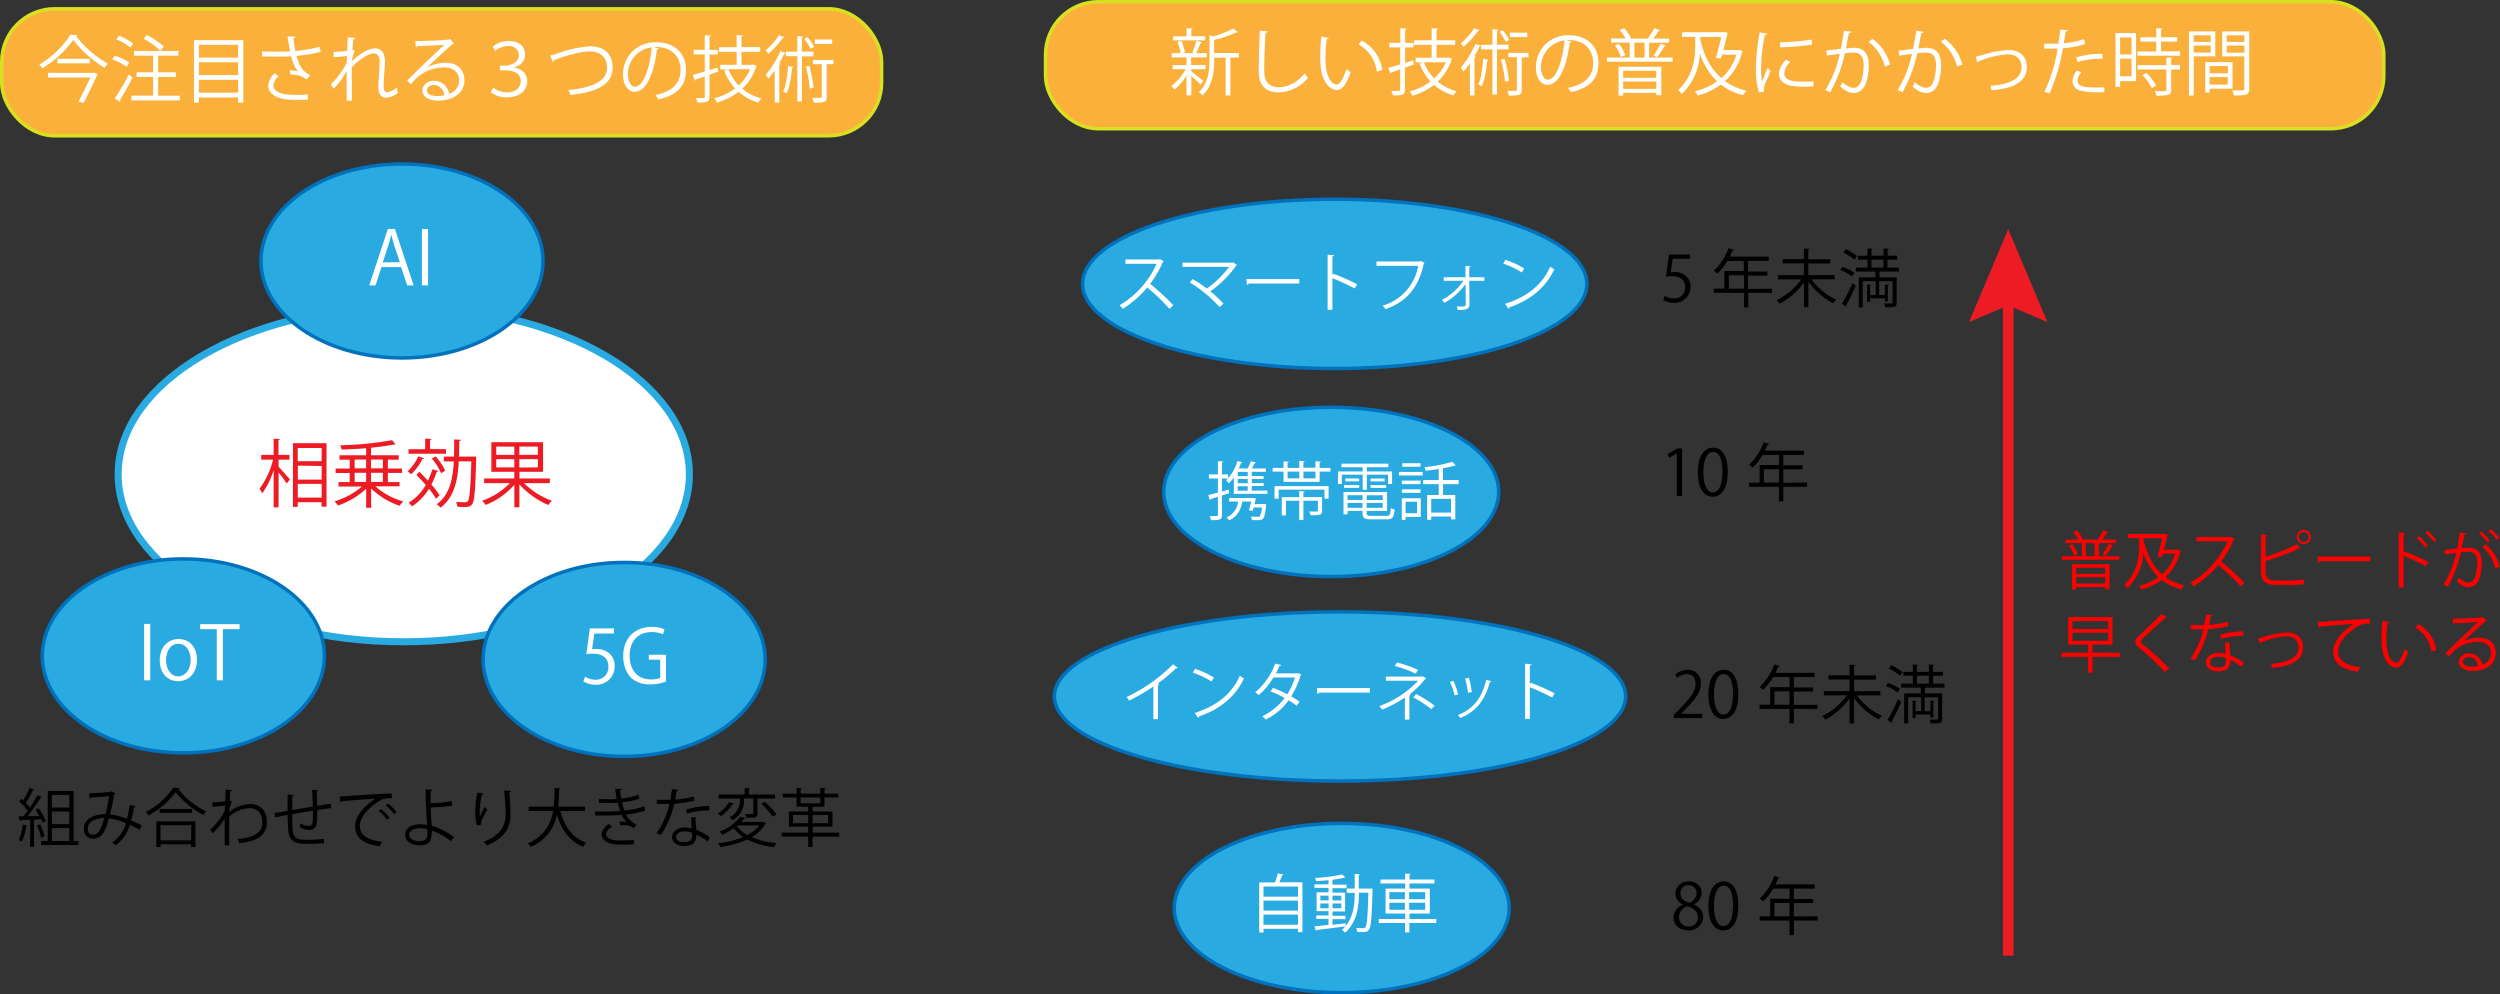 <svg xmlns="http://www.w3.org/2000/svg" viewBox="0 0 708.96 282"><rect x="0" y="0" width="708.96" height="282" fill="#333333" stroke="none"/><g id="レイヤー_2" data-name="レイヤー 2"><g id="レイヤー_1-2" data-name="レイヤー 1"><ellipse cx="380" cy="197.5" rx="81" ry="24" style="fill:#29abe2;stroke:#0071bc;stroke-miterlimit:10"/><path d="M334,189.39a.4.4,0,0,1-.34.14.58.58,0,0,1-.18,0,44,44,0,0,1-5.13,4.3l.43.2a.48.48,0,0,1-.4.24v9.67h-1.31v-9.26a52.83,52.83,0,0,1-6.86,4,6.51,6.51,0,0,0-.76-1,45.82,45.82,0,0,0,13.2-9.31Z" style="fill:#fff"/><path d="M338.88,189.69a22.51,22.51,0,0,1,5.36,2.45l-.68,1.13a23.36,23.36,0,0,0-5.26-2.5Zm-.08,12.48c6.39-2,10.64-5.56,12.8-10.55a8.08,8.08,0,0,0,1.17.74c-2.25,4.93-6.64,8.77-12.74,10.8a.58.58,0,0,1-.26.41Z" style="fill:#fff"/><path d="M369.05,191.28a.29.29,0,0,1-.22.19,23.47,23.47,0,0,1-2.65,6,27.48,27.48,0,0,1,2.33,1.5l-.76,1.19c-.65-.51-1.57-1.1-2.32-1.57a17,17,0,0,1-6.5,5.47,4,4,0,0,0-1-.93,17.15,17.15,0,0,0,6.37-5.19,29.71,29.71,0,0,0-4-1.87l.69-1a30.79,30.79,0,0,1,4.05,1.82,19,19,0,0,0,2.18-4.77h-6.11a19.59,19.59,0,0,1-4.16,5,9.56,9.56,0,0,0-1-.81,18.67,18.67,0,0,0,5.67-8.12l1.71.39c-.07.2-.25.26-.49.24-.25.59-.66,1.48-1,2.14h6l.25-.07Z" style="fill:#fff"/><path d="M373.47,195.13h15v1.28H374.15a.82.82,0,0,1-.57.34Z" style="fill:#fff"/><path d="M404.47,192.45a.4.4,0,0,1-.32.16,26.81,26.81,0,0,1-4.36,4.27l.29.07a.46.46,0,0,1-.4.25v6.86H398.4v-6.25a34.18,34.18,0,0,1-6.43,3.42c-.09-.12-.68-.86-.82-1a27.71,27.71,0,0,0,11-7.18H393v-1.17h10.32l.2-.13Zm-3-1.41a34.4,34.4,0,0,0-5.92-2.18l.59-1a34,34,0,0,1,6,2.12Zm.13,5.78a37.78,37.78,0,0,1,5.25,3.31l-.92,1a34.68,34.68,0,0,0-5.16-3.39Z" style="fill:#fff"/><path d="M412.15,193.06a19.23,19.23,0,0,1,1.35,3.87l-1,.27a20.86,20.86,0,0,0-1.32-3.84Zm10.75.12c0,.17-.21.2-.38.18-1.4,5.26-4,8.48-8.4,10.25a4.9,4.9,0,0,0-.71-.83c4.31-1.69,6.77-4.64,8.09-10Zm-6.37-1a25,25,0,0,1,.85,4.09l-1.07.2a22.32,22.32,0,0,0-.84-4Z" style="fill:#fff"/><path d="M440.16,197.81a62.63,62.63,0,0,0-6.32-2.93v9h-1.35V188.23l1.82.11c0,.2-.16.33-.47.38V194l.27-.38a61.34,61.34,0,0,1,6.77,3Z" style="fill:#fff"/><ellipse cx="380.5" cy="257.5" rx="47.5" ry="24" style="fill:#29abe2;stroke:#0071bc;stroke-miterlimit:10"/><path d="M364,248c0,.11-.18.18-.39.19-.2.58-.51,1.36-.8,2h6.54v14.15h-1.26v-.95H358.3v1.06h-1.21V250.23h4.47a19.48,19.48,0,0,0,.81-2.54Zm4.09,3.4H358.3v2.88h9.81Zm0,4H358.3v2.84h9.81Zm-9.81,6.84h9.81v-2.87H358.3Z" style="fill:#fff"/><path d="M388.59,252l.64,0a2.48,2.48,0,0,0,0,.39c-.22,7.93-.42,10.47-1,11.24s-1.07.67-1.88.67c-.43,0-.95,0-1.45,0a3.34,3.34,0,0,0-.35-1.15c.92.07,1.71.07,2.11.07a.56.56,0,0,0,.54-.27c.43-.54.67-3,.85-9.81h-2.69c0,3.71-.39,8.15-3.87,11.34a6.4,6.4,0,0,0-.93-.76,9.45,9.45,0,0,0,.93-1c-3,.4-6.08.76-8.05,1a.35.35,0,0,1-.25.25l-.43-1.29c1.08-.09,2.48-.24,4-.4v-1.71h-3.5v-.95h3.5v-1.23h-3.39v-5.33h3.39v-1.28h-4v-1h4V249.6c-1.17.13-2.4.22-3.52.27a5.93,5.93,0,0,0-.3-.9,47.1,47.1,0,0,0,7.72-1l.9.92s-.09,0-.16,0a.62.62,0,0,1-.18,0,22.64,22.64,0,0,1-3.06.54.5.5,0,0,1-.29.11v1.33h4v1h-4v1.28h3.57v5.33h-3.57v1.23h3.69v.95h-3.69v1.59l3.75-.4,0,.77c2.3-2.88,2.55-6.46,2.55-9.41h-2.27V252h2.27v-4.16l1.5.11c0,.13-.11.2-.35.23V252Zm-14.17,2v1.34h2.35V254Zm0,3.57h2.35v-1.37h-2.35Zm5.95-3.57h-2.49v1.34h2.49Zm0,3.57v-1.37h-2.49v1.37Z" style="fill:#fff"/><path d="M407.3,260.62v1.13h-7.64v2.67h-1.22v-2.67H391v-1.13h7.49v-1.55h-5.56V252h5.56v-1.46h-7v-1.12h7v-1.71l1.58.11c0,.12-.1.21-.36.25v1.35h7.08v1.12h-7.08V252h5.76v7.07h-5.76v1.55ZM394,253v2h4.4v-2Zm0,5h4.4v-2H394Zm10.16-5h-4.54v2h4.54Zm0,5v-2h-4.54v2Z" style="fill:#fff"/><ellipse cx="377.5" cy="139.5" rx="47.5" ry="24" style="fill:#29abe2;stroke:#0071bc;stroke-miterlimit:10"/><path d="M348.58,139.84l-2.05.67V146c0,1.42-.7,1.51-3.11,1.51a4.09,4.09,0,0,0-.38-1.17c.39,0,.75,0,1.08,0,1.26,0,1.26,0,1.26-.38v-5.07c-.78.25-1.5.46-2.05.63a.35.35,0,0,1-.24.28l-.45-1.4c.76-.18,1.69-.43,2.74-.72v-4h-2.56v-1.14h2.56v-3.76l1.51.09c0,.14-.11.21-.36.25v3.42h1.75v1.14h-1.75v3.71l1.91-.55Zm6.38-.72h4.45v.94H349.9v-4.67a10.54,10.54,0,0,1-1.44,1.68,6.81,6.81,0,0,0-.74-.87,12.24,12.24,0,0,0,3.19-5.49l1.38.42c0,.12-.16.17-.37.17-.19.53-.38,1-.6,1.55h2.49a15.65,15.65,0,0,0,.95-2.07l1.39.43a.39.39,0,0,1-.38.17c-.2.41-.51,1-.79,1.47h4v.94h-4V135h3.36v.83H355V137h3.36v.83H355Zm3.26,3.78.25,0,.65.15-.08.34c-.25,2.34-.5,3.31-.91,3.73s-.8.39-1.64.39c-.4,0-.92,0-1.44-.05a3.17,3.17,0,0,0-.33-1,18.38,18.38,0,0,0,1.93.09c.29,0,.47,0,.59-.12s.47-.94.65-2.51h-2.37l-.26.94-1.08-.14c.24-.76.45-1.71.63-2.49h-2.54c-.39,2.56-1.58,4.4-3.69,5.31a6.33,6.33,0,0,0-.75-.82,5.38,5.38,0,0,0,3.26-4.49h-2.52v-1h6.68l.23-.05.68.22a1,1,0,0,1-.09.27c-.07.36-.19.82-.32,1.31ZM353.84,135v-1.19H351V135Zm0,2.05v-1.22H351V137Zm-2.86.83v1.26h2.86v-1.26Z" style="fill:#fff"/><path d="M374.22,132.69h3.08v1.05h-3.08v2.91H364v-2.91h-3.1v-1.05H364v-1.85l1.49.09c0,.12-.12.21-.36.25v1.51h3.32v-2l1.53.09c0,.12-.13.21-.36.25v1.62h3.42v-1.85l1.53.09c0,.12-.11.21-.36.25Zm-12.79,8.72v-3.55h15.34v3.55H375.6v-2.54h-13v2.54Zm13.49-.47v3.87c0,1.19-.41,1.31-3.24,1.31a4.07,4.07,0,0,0-.41-1.06c.59,0,1.15,0,1.54,0,.81,0,.92,0,.92-.29V142h-4.1v5.48h-1.19V142h-3.76v4.16h-1.19v-5.18h4.95v-1.71l1.55.09c0,.12-.13.21-.36.25v1.37Zm-9.78-7.2v1.9h3.32v-1.9Zm7.91,1.9v-1.9h-3.42v1.9Z" style="fill:#fff"/><path d="M386.44,138.89V134.6h-5.93v2.63h-1.09V133.7h7v-1.21h-6v-1h13.29v1h-6.1v1.21h7.16v3.53h-1.15V134.6h-6v4.29Zm1.11,6.66c0,.61.24.74,1.41.74h4.19c1,0,1.16-.33,1.27-2.22a3.39,3.39,0,0,0,1.06.41c-.18,2.24-.58,2.8-2.25,2.8h-4.32c-2,0-2.51-.33-2.51-1.75v-.63h-4.26v.95H381v-6.33h12.36v5.38h-5.77Zm-6.39-7.19v-.81h4.29v.81Zm.36-2.68h3.91v.81h-3.91Zm4.88,4.75h-4.26v1.34h4.26ZM382.14,144h4.26v-1.37h-4.26Zm10-2.21v-1.34h-4.56v1.34ZM387.55,144h4.56v-1.37h-4.56Zm1.1-8.3h4v.81h-4Zm0,2.68v-.81h4.45v.81Z" style="fill:#fff"/><path d="M396.7,134.83v-1h6.75v1Zm6.21,6.47v5.29h-4.32v.85h-1.07V141.3Zm-.06-5v1h-5.31v-1Zm-5.31,3.47v-1h5.31v1Zm5.3-8.42v1h-5.19v-1Zm-1,10.94h-3.24v3.25h3.24Zm11.81-5h-4.43v3.08h3.48v6.93h-1.21v-.81h-5.62v.93h-1.15v-7.05H408v-3.08h-4.42v-1.16H408v-3.13c-1.23.2-2.51.36-3.7.49a3.82,3.82,0,0,0-.36-1,42.22,42.22,0,0,0,7.91-1.53l1,1a.26.26,0,0,1-.18.06.58.58,0,0,1-.18,0,25.5,25.5,0,0,1-3.28.77v3.33h4.43Zm-2.16,8.08v-3.89h-5.62v3.89Z" style="fill:#fff"/><ellipse cx="378.5" cy="80.5" rx="71.5" ry="24" style="fill:#29abe2;stroke:#0071bc;stroke-miterlimit:10"/><path d="M330,74.09a.41.41,0,0,1-.24.2,27.82,27.82,0,0,1-3.6,6.19,65.75,65.75,0,0,1,6.59,6.1l-1.1,1a57.15,57.15,0,0,0-6.32-6.05,28.53,28.53,0,0,1-6.93,6.05,7,7,0,0,0-.93-1A25.91,25.91,0,0,0,328,74.81h-8.84V73.58h9.54l.23-.09Z" style="fill:#fff"/><path d="M350.79,75.19a.42.42,0,0,1-.27.18,30.08,30.08,0,0,1-7.27,7.23,35.32,35.32,0,0,1,3.69,3.52l-1.1.95a37.67,37.67,0,0,0-8.48-7l.87-.92a37.19,37.19,0,0,1,4,2.67,27,27,0,0,0,6.32-6.14H335.34V74.48h14.17l.22-.1Z" style="fill:#fff"/><path d="M353.47,79.13h15v1.28H354.15a.82.82,0,0,1-.57.34Z" style="fill:#fff"/><path d="M384.16,81.81a62.63,62.63,0,0,0-6.32-2.93v9h-1.35V72.23l1.82.11c0,.2-.16.33-.47.38V78l.27-.38a61.34,61.34,0,0,1,6.77,3Z" style="fill:#fff"/><path d="M404,74.54a.48.48,0,0,1-.24.2c-1.42,6.82-4.95,10.87-10.84,12.94a8.41,8.41,0,0,0-.83-1,14.3,14.3,0,0,0,10.09-11.29H390.35V74.14H402.6l.25-.16Z" style="fill:#fff"/><path d="M420.94,79.63h-4.29l.08,6.68c0,1.57-1.34,1.61-3.37,1.57a5.15,5.15,0,0,0-.25-1,16.9,16.9,0,0,0,2,0,.6.6,0,0,0,.56-.58l-.06-5.72a18.92,18.92,0,0,1-6,5.31,4,4,0,0,0-.72-.81A17.45,17.45,0,0,0,415,79.63h-5.58v-1h6.15l0-3.21,1.44.08a.37.37,0,0,1-.36.27l0,2.86h4.3Z" style="fill:#fff"/><path d="M426.88,73.69a22.51,22.51,0,0,1,5.36,2.45l-.68,1.13a23.36,23.36,0,0,0-5.26-2.5Zm-.08,12.48c6.39-2,10.64-5.56,12.8-10.55a8.08,8.08,0,0,0,1.17.74c-2.25,4.93-6.64,8.77-12.74,10.8a.58.58,0,0,1-.26.41Z" style="fill:#fff"/><ellipse cx="114.5" cy="134.5" rx="81" ry="47.5" style="fill:#fff;stroke:#29abe2;stroke-miterlimit:10;stroke-width:2px"/><path d="M79,130.36v2c.73.74,2.73,3,3.19,3.61l-.88,1.16A35.12,35.12,0,0,0,79,134v9.87H77.6V133.32a23.32,23.32,0,0,1-3.23,6.58,6.63,6.63,0,0,0-.78-1.28,23.46,23.46,0,0,0,3.85-8.26H74.08V129H77.6V124.4l1.77.13c0,.14-.13.23-.4.27V129H82.1v1.34Zm4.09-4.68H92.6v18H91.19v-1.26H84.43v1.32H83.06Zm8.13,1.37H84.43v3.73h6.76Zm-6.76,5V136h6.76v-3.86Zm0,9.07h6.76v-3.91H84.43Z" style="fill:#ed1c24"/><path d="M113.3,137.92h-6.86a19.67,19.67,0,0,0,7.91,4.26,7.16,7.16,0,0,0-1,1.26,21.66,21.66,0,0,1-8.1-4.91V144h-1.41v-5.4a22.75,22.75,0,0,1-8,4.77,6.83,6.83,0,0,0-1-1.2,20.89,20.89,0,0,0,7.79-4.2H96v-1.26h3.17v-2.58h-4v-1.26h4v-2.5H96.27v-1.26h7.56v-2c-2.35.19-4.78.31-7,.37a3.9,3.9,0,0,0-.34-1.21,94.07,94.07,0,0,0,14.72-1.45l1,1.22a.36.36,0,0,1-.21,0,1,1,0,0,1-.23,0,62.15,62.15,0,0,1-6.55.92v2.14h7.85v1.26H110v2.5H114v1.26H110v2.58h3.32Zm-12.72-7.6v2.5h3.25v-2.5Zm0,3.76v2.58h3.25v-2.58Zm8-3.76h-3.36v2.5h3.36Zm0,6.34v-2.58h-3.36v2.58Z" style="fill:#ed1c24"/><path d="M120.26,129.94c-.07.15-.19.21-.45.19a15.51,15.51,0,0,1-3.21,4.37,7.75,7.75,0,0,0-1-.86,12.57,12.57,0,0,0,3-4.22Zm6.23-2.56v1.3H115.85v-1.3h4.72v-3l1.78.11c0,.14-.12.25-.39.29v2.56Zm-7.56,6.41c.78.75,1.62,1.63,2.44,2.52a22.4,22.4,0,0,0,1.24-3.22l1.72.47c0,.14-.21.23-.46.21a22.62,22.62,0,0,1-1.54,3.63,23.71,23.71,0,0,1,2.33,3.06c-.56.55-.79.8-1,1a26.18,26.18,0,0,0-2-2.85,16.09,16.09,0,0,1-4.83,5,7.67,7.67,0,0,0-.92-1.07,13.9,13.9,0,0,0,4.83-5c-.87-1-1.81-2-2.67-2.87Zm4.62-4.37a17.21,17.21,0,0,1,2.71,4.07l-1.18.7a16.8,16.8,0,0,0-2.64-4.18Zm10.71.06.78,0a3.7,3.7,0,0,0,0,.49c-.26,9.15-.47,12.09-1.14,13-.48.68-1,.8-2.41.8-.55,0-1.16,0-1.77-.06a3.68,3.68,0,0,0-.42-1.37c1.16.09,2.23.09,2.71.09a.74.74,0,0,0,.65-.3c.51-.65.76-3.44,1-11.31H130.1c-.27,5.39-1.3,10.26-5.18,13.16a4.37,4.37,0,0,0-1.07-1c3.59-2.56,4.57-7,4.85-12.13h-2.84v-1.37h2.88c.06-1.57.06-3.21.06-4.87l1.93.11c0,.18-.19.31-.5.35,0,1.47,0,3-.06,4.41Z" style="fill:#ed1c24"/><path d="M155.91,137h-7.33a21.75,21.75,0,0,0,7.92,5,6.62,6.62,0,0,0-1,1.22,23.85,23.85,0,0,1-8.21-5.86v6.49h-1.43v-6.36a21.42,21.42,0,0,1-8.14,5.71,7.1,7.1,0,0,0-1-1.2,20.07,20.07,0,0,0,7.87-5h-7.3v-1.32h8.56v-1.89h-6.51v-8.38H154v8.38h-6.68v1.89h8.63Zm-15.18-10.35V129h5.12v-2.33Zm0,5.9h5.12V130.2h-5.12Zm11.8-3.57v-2.33h-5.25V129Zm0,3.57V130.2h-5.25v2.39Z" style="fill:#ed1c24"/><ellipse cx="114" cy="74" rx="40" ry="27.5" style="fill:#29abe2;stroke:#0071bc;stroke-miterlimit:10"/><path d="M117.31,80.93h-1.85l-1.72-5.19h-5.56l-1.68,5.19h-1.79l5.29-16h2Zm-3.92-6.58-1.58-4.74c-.34-1.09-.61-2.1-.82-3h-.06c-.21,1-.51,2-.8,3l-1.59,4.8Z" style="fill:#fff"/><path d="M119.64,64.93h1.75v16h-1.75Z" style="fill:#fff"/><ellipse cx="52" cy="186" rx="40" ry="27.5" style="fill:#29abe2;stroke:#0071bc;stroke-miterlimit:10"/><path d="M40.87,176.93h1.74v16H40.87Z" style="fill:#fff"/><path d="M55.86,187.11c0,4.26-2.81,6.07-5.35,6.07-2.94,0-5.21-2.21-5.21-5.9,0-3.91,2.44-6.07,5.35-6.07C53.78,181.21,55.86,183.6,55.86,187.11Zm-5.27-4.54c-2.48,0-3.51,2.44-3.51,4.64,0,2.54,1.41,4.6,3.47,4.6s3.53-2.06,3.53-4.64C54.08,185.14,53.09,182.57,50.59,182.57Z" style="fill:#fff"/><path d="M67.94,178.42H63.21v14.51H61.47V178.42h-4.7V177H67.94Z" style="fill:#fff"/><ellipse cx="177" cy="187" rx="40" ry="27.5" style="fill:#29abe2;stroke:#0071bc;stroke-miterlimit:10"/><path d="M174.11,178.2v1.45h-5.56l-.64,4.45a8.81,8.81,0,0,1,1.2-.08c2.74,0,5.2,1.65,5.2,4.82a5.17,5.17,0,0,1-5.33,5.34,6.69,6.69,0,0,1-3.55-.93l.5-1.36a5.61,5.61,0,0,0,3,.88,3.54,3.54,0,0,0,3.6-3.72c0-2.16-1.37-3.67-4.26-3.67a11.57,11.57,0,0,0-2,.15l1-7.33Z" style="fill:#fff"/><path d="M188.86,193.27a12.58,12.58,0,0,1-4.48.82c-6.18,0-7.65-4.68-7.65-8.06,0-4.87,3.12-8.25,8.06-8.25a9,9,0,0,1,3.64.67L188,179.9a7.24,7.24,0,0,0-3.22-.65c-3.72,0-6.22,2.43-6.22,6.68s2.38,6.74,6,6.74a5.83,5.83,0,0,0,2.67-.47v-5.12H184v-1.41h4.87Z" style="fill:#fff"/><path d="M12.08,233.33c-.11-.29-.25-.61-.42-1l-2,.11v7.7H8.55v-7.65c-1,0-2,.09-2.7.11a.29.29,0,0,1-.25.23l-.33-1.35H6.64c.4-.47.81-1,1.21-1.56a14.9,14.9,0,0,0-2.4-2.63l.61-.8c.18.15.36.31.54.49a29.65,29.65,0,0,0,1.79-3.56L9.7,224c-.07.11-.18.15-.38.15a26.73,26.73,0,0,1-2,3.53A14.59,14.59,0,0,1,8.5,229c.81-1.21,1.58-2.49,2.14-3.53l1.28.61a.47.47,0,0,1-.4.14,47.73,47.73,0,0,1-3.71,5.24l3.37-.05c-.36-.61-.76-1.24-1.15-1.78l.9-.43a15.64,15.64,0,0,1,2.1,3.61Zm-4.3.83c0,.11-.15.18-.35.18a15.79,15.79,0,0,1-1.22,4.32,8.5,8.5,0,0,0-.9-.47,15.4,15.4,0,0,0,1.15-4.37Zm3.63-.4a16.35,16.35,0,0,1,1.24,3.46c-.21.09-.43.16-1,.36a16,16,0,0,0-1.17-3.51Zm9.46,4.76h1.36v1.11H11.66v-1.11h1.88V224.31h7.33Zm-1.23-13.09H14.71V229h4.93Zm0,8.28v-3.58H14.71v3.58Zm-4.93,1.12v3.69h4.93v-3.69Z"/><path d="M38.47,228.65A.49.49,0,0,1,38,229a35,35,0,0,1-.8,3.68c1,.41,2,.88,3,1.4l-.58,1.21c-1-.49-1.91-1-2.82-1.35a10.41,10.41,0,0,1-4,5.74,6.24,6.24,0,0,0-1-.76,9.46,9.46,0,0,0,3.89-5.5,17.62,17.62,0,0,0-4.8-1.34c-1.25,4.54-2.36,5.73-4.52,5.73s-2.58-1.73-2.58-2.83c0-2.79,2.9-4.09,6.12-4.1a44.66,44.66,0,0,0,1-5.08l-5.1.36a.59.59,0,0,1-.38.25l-.16-1.46c1.55,0,4.9-.27,6-.38a.66.66,0,0,0,.4-.19l1.11.66a.71.71,0,0,1-.45.29,55.77,55.77,0,0,1-1.12,5.62A18.35,18.35,0,0,1,36,232.2a31.12,31.12,0,0,0,.77-3.93ZM29.56,232c-2.6,0-4.67,1.06-4.67,3,0,1,.49,1.69,1.34,1.69C27.54,236.64,28.4,236.19,29.56,232Z"/><path d="M50.94,223.54c0,.16-.18.23-.38.27a22.75,22.75,0,0,0,7.89,6.28,4.53,4.53,0,0,0-.79,1,24.87,24.87,0,0,1-7.85-6.44,23.36,23.36,0,0,1-7.67,6.59,7.26,7.26,0,0,0-.76-1,20.92,20.92,0,0,0,7.78-6.89Zm-6.61,16.65V232.9H55.42v7.29H54.2v-.77H45.52v.77Zm.92-10.77h9.22v1.1H45.25Zm9,4.6H45.52v4.3H54.2Z"/><path d="M64,223.9l1.82.18c-.06.21-.22.3-.52.34-.08.84-.13,1.83-.17,2.57a6.92,6.92,0,0,0,.65.27,12.18,12.18,0,0,0-.74,2.18c0,.36,0,.49,0,.78A10.09,10.09,0,0,1,70.87,228c3.15,0,4.81,2.14,4.81,5.17,0,3.78-3,5.49-7.84,5.92a6.39,6.39,0,0,0-.45-1.15c4.47-.42,7-1.68,7-4.76,0-2.19-1.14-4-3.6-4A9.21,9.21,0,0,0,65,231.6c0,2.6,0,5.71,0,8.11H63.72c0-1.09,0-6.38,0-7.57a18.62,18.62,0,0,1-3.42,4.18l-.67-1.06a17.25,17.25,0,0,0,4.11-5.35l.05-1.48a27,27,0,0,1-3.55.31l0-1.24a19.84,19.84,0,0,0,3.65-.27Z"/><path d="M90.18,224.09c0,.18-.12.27-.39.35.07,1.26.12,2.73.16,4.08l3.85-.61.11,1.26c-1.08.11-2.49.31-3.94.54a22.94,22.94,0,0,1-.2,4,2,2,0,0,1-2,1.67,6.16,6.16,0,0,1-2.77-.79,7.36,7.36,0,0,0,.21-1.06,5.53,5.53,0,0,0,2.36.7c1.08,0,1.25-1.06,1.16-4.34-2.07.34-4.24.7-5.87,1,0,1.71.07,3.35.14,4.36.22,2.74,1.57,2.9,4.16,2.9a39.22,39.22,0,0,0,4.72-.27l0,1.22a44.25,44.25,0,0,1-4.61.2c-2.79,0-5.24-.07-5.54-3.94-.09-1-.13-2.58-.16-4.25l-3.52.66-.19-1.2c.95-.15,2.45-.42,3.69-.61,0-1.57,0-3.26,0-4.63l1.78.16c0,.2-.16.31-.45.34,0,1.1,0,2.54,0,3.89l5.84-1c-.06-1.53-.13-3.28-.24-4.74Z"/><path d="M96.32,225.88c1.35-.06,12.44-.85,14.78-.87l0,1.35c-.24,0-.45,0-.67,0a5.18,5.18,0,0,0-3.08.92c-2.7,1.62-5.31,4.52-5.31,6.84,0,2.53,1.77,4,6.23,4.6L107.7,240c-5.12-.74-7-2.65-7-5.86,0-2.53,2.51-5.61,5.8-7.68-2,.14-7.29.54-9.61.75a.56.56,0,0,1-.4.29ZM108,229.42a12.79,12.79,0,0,1,2.45,2.49l-.68.56a12,12,0,0,0-2.38-2.51Zm2-1.58a11.48,11.48,0,0,1,2.45,2.48l-.69.54a12.74,12.74,0,0,0-2.37-2.48Z"/><path d="M127.88,238.55a18.4,18.4,0,0,0-5.41-3,7.11,7.11,0,0,1-.23,2.08c-.14,1.5-1.53,2.08-3.19,2.08-2.32,0-4.16-1.14-4.17-3s1.87-2.93,4.14-2.95a11.63,11.63,0,0,1,2.1.16c0-.48-.09-.9-.11-1.31-.16-2.36-.3-6.14-.32-8.74l1.87.11c0,.18-.16.34-.46.38,0,.49,0,2.86,0,3.4a41.8,41.8,0,0,0,6-.57l.13,1.28a51.32,51.32,0,0,1-6.09.52c0,1,0,1.44.31,5.17a20.67,20.67,0,0,1,6.28,3.2Zm-8.9-3.67c-1.73,0-2.93.76-2.93,1.78,0,1.32,1.42,1.89,2.86,1.89,1.26,0,2.3-.45,2.3-1.73,0-.41,0-1.15,0-1.67A7.71,7.71,0,0,0,119,234.88Z"/><path d="M135.27,234.07a12.22,12.22,0,0,1-.52-3.39,32.29,32.29,0,0,1,.61-5.94l1.8.31c-.07.23-.29.29-.52.3a26.43,26.43,0,0,0-.61,5.24,6.75,6.75,0,0,0,.05,1c.36-.89,1-2.11,1.4-2.79a9.21,9.21,0,0,0,.71.79c-1.34,2.39-1.73,3.08-1.73,3.83a2.38,2.38,0,0,0,0,.45Zm9.65-9.8c0,.22-.16.31-.47.4.13,1.57.31,4.18.31,6.25,0,3.47-1.28,6.61-6.7,8.86a9.64,9.64,0,0,0-.9-1.05c4.92-1.87,6.23-4.84,6.23-7.79,0-2.22-.22-4.83-.41-6.76Z"/><path d="M165.89,230h-7c1.17,4.31,3.49,7.62,7.33,9a4.92,4.92,0,0,0-.9,1.13c-3.76-1.54-6.05-4.73-7.38-9.07a12.32,12.32,0,0,1-7.44,9.09,4.81,4.81,0,0,0-.86-1c4.75-1.93,6.53-5.53,7.22-9.17h-6.95v-1.24H157a45.12,45.12,0,0,0,.24-5.28l1.69.09c0,.17-.16.26-.39.31a43.74,43.74,0,0,1-.26,4.88h7.6Z"/><path d="M182.94,229.89A27.16,27.16,0,0,1,177.5,231a6.67,6.67,0,0,0,3,2.82l-.72,1c-.25-.12-.72-.34-1-.54a7.72,7.72,0,0,0-2.13-.27c-.25,0-.5,0-.74,0l-.25-1a12.05,12.05,0,0,1,2,.07,8.9,8.9,0,0,1-1.42-2,44.53,44.53,0,0,1-4.83.18h-2.68l0-1.14c.81,0,1.85,0,2.75,0,1.48,0,2.94,0,4.4-.13-.2-.56-.49-1.58-.71-2.39-.72.07-1.53.11-2.26.11-1,0-2.22,0-3.06,0v-1.12c1.08.06,2.26.06,3,.06s1.38,0,2.07-.09c-.16-.83-.34-1.82-.49-2.83l1.86,0c0,.21-.16.34-.49.39.11.78.23,1.61.38,2.31a18.38,18.38,0,0,0,4.82-1.05l.31,1.12a21.72,21.72,0,0,1-4.9,1,22,22,0,0,0,.69,2.36,26.38,26.38,0,0,0,5.62-1.19Zm-3.17,9.53c-1,.07-2.18.1-4,.1-2.92,0-5.19-1-5.15-3a3.79,3.79,0,0,1,2.12-2.85l.81.83c-1,.56-1.65,1.31-1.65,2,0,1.28,1.58,1.83,3.87,1.85,1.35,0,2.77-.07,4-.16Z"/><path d="M192.46,224a.59.59,0,0,1-.56.3c-.13.8-.29,1.73-.45,2.44a24.77,24.77,0,0,0,5.29-.89l.2,1.23a36.48,36.48,0,0,1-5.73.86,26.68,26.68,0,0,1-3.81,8.86l-1.21-.49a24,24,0,0,0,3.66-8.33h-3.59v-1.17h2.15l1.65,0a30.08,30.08,0,0,0,.51-3Zm4.79,7.67c0,1.46.12,2.45.23,3.69a18.25,18.25,0,0,1,3.84,2.09l-.65,1.15a16.77,16.77,0,0,0-3.19-1.89c0,1.8-.72,3.2-3.37,3.2-2,0-3.53-.9-3.51-2.59s1.89-2.66,3.55-2.66a7.57,7.57,0,0,1,2,.32c-.07-1.15-.16-2.32-.16-3.17Zm-1,4.5a6,6,0,0,0-2.15-.41c-1.08,0-2.36.43-2.37,1.54s1,1.52,2.41,1.52,2.12-.63,2.12-1.82C196.27,236.68,196.27,236.41,196.26,236.14Zm4.93-6.36a25.7,25.7,0,0,0-6.37.89l-.2-1.14a25.28,25.28,0,0,1,6.5-1Z"/><path d="M208.13,227.88a.39.39,0,0,1-.36.18,12,12,0,0,1-3.35,3.36c-.21-.21-.61-.54-.84-.72a9,9,0,0,0,3.15-3.24Zm8.25,5.14.88.54c0,.1-.14.15-.25.19a11,11,0,0,1-3.87,3.65,22.79,22.79,0,0,0,7.08,1.69,4.49,4.49,0,0,0-.72,1.14,21.29,21.29,0,0,1-7.6-2.16,28.28,28.28,0,0,1-7.67,2.16,3.26,3.26,0,0,0-.62-1.08,27.34,27.34,0,0,0,7.15-1.77,11.07,11.07,0,0,1-2.66-2.48,19.11,19.11,0,0,1-3.26,1.83,3.55,3.55,0,0,0-.79-.9,13.16,13.16,0,0,0,5.85-4.17l1.55.27c0,.12-.17.21-.4.21-.25.31-.52.61-.83.94h5.94Zm-5.4-6.57a6.39,6.39,0,0,1-3.22,6.18,4.92,4.92,0,0,0-.87-.83,5.45,5.45,0,0,0,2.94-5.24v-.11h-6v-1.13h7.33v-1.87l1.59.1c0,.13-.11.22-.34.24v1.53h7.4v1.13h-5v4.16c0,1.3-.5,1.33-3.15,1.33a5.17,5.17,0,0,0-.34-1.08c.95,0,1.76,0,2,0s.31-.07.31-.29v-4.14Zm-1.84,7.64-.2.16a9.51,9.51,0,0,0,3,2.56,10,10,0,0,0,3.37-2.72Zm10-2.51a22.33,22.33,0,0,0-3.27-3.65l1-.56a21.57,21.57,0,0,1,3.33,3.57Z"/><path d="M238,236.12v1.12h-7.56v2.95h-1.25v-2.95h-7.52v-1.12h7.52v-1.67h-5.47v-4.34h5.47v-1.33H225.9v-2.63H222v-1.08h3.89v-1.64l1.51.09c0,.12-.11.21-.34.25v1.3h5.56v-1.64l1.55.09c0,.12-.11.21-.36.25v1.3h3.89v1.08h-3.89v2.63h-3.36v1.33h5.63v4.34h-5.63v1.67Zm-13.11-2.68h4.3V231.1h-4.3Zm2.16-7.29v1.65h5.56v-1.65Zm7.78,4.95h-4.39v2.34h4.39Z"/><path d="M477.23,256.49a3.38,3.38,0,0,1-2.11-3,3.54,3.54,0,0,1,3.82-3.51,3.31,3.31,0,0,1,3.62,3.28,3.53,3.53,0,0,1-2.22,3.18v.08A3.83,3.83,0,0,1,483,260a4,4,0,0,1-4.25,3.85c-2.57,0-4.16-1.64-4.16-3.58a4,4,0,0,1,2.62-3.71Zm4.26,3.68c0-1.69-1.13-2.56-2.91-3.14a3.18,3.18,0,0,0-2.43,3,2.55,2.55,0,0,0,2.64,2.7A2.51,2.51,0,0,0,481.49,260.17Zm-4.95-6.86c0,1.44,1,2.23,2.5,2.68a2.89,2.89,0,0,0,2.06-2.65,2.12,2.12,0,0,0-2.22-2.3A2.19,2.19,0,0,0,476.54,253.31Z"/><path d="M484.48,256.94c0-4.71,1.83-7,4.36-7s4.12,2.41,4.12,6.82c0,4.69-1.64,7.1-4.32,7.1C486.19,263.86,484.48,261.45,484.48,256.94Zm7-.1c0-3.37-.81-5.69-2.7-5.69-1.61,0-2.74,2.14-2.74,5.69s1,5.79,2.68,5.79C490.69,262.63,491.45,260,491.45,256.84Z"/><path d="M515.44,259.86v1.19h-6.73v4.12h-1.23v-4.12H499v-1.19h3v-5h5.5V252h-4.64a16.69,16.69,0,0,1-2.88,3.63,8.54,8.54,0,0,0-1-.79,16.49,16.49,0,0,0,4.19-6.43l1.53.49a.33.33,0,0,1-.41.16c-.24.6-.51,1.17-.81,1.75h11.09V252h-5.87v2.95h5.47v1.15h-5.47v3.8Zm-12.24,0h4.28v-3.8H503.2Z"/><path d="M482.7,203.64h-8v-.92l1.32-1.38c3.2-3.24,4.82-5.21,4.82-7.4,0-1.44-.63-2.77-2.57-2.77a4.49,4.49,0,0,0-2.7,1.11l-.51-1a5.29,5.29,0,0,1,3.5-1.32,3.6,3.6,0,0,1,3.8,3.84c0,2.54-1.79,4.7-4.58,7.51l-1.06,1.11v0h6Z"/><path d="M484.48,196.94c0-4.71,1.83-7,4.36-7s4.12,2.41,4.12,6.82c0,4.69-1.64,7.1-4.32,7.1C486.19,203.86,484.48,201.45,484.48,196.94Zm7-.1c0-3.37-.81-5.69-2.7-5.69-1.61,0-2.74,2.14-2.74,5.69s1,5.79,2.68,5.79C490.69,202.63,491.45,200,491.45,196.84Z"/><path d="M515.44,199.86v1.19h-6.73v4.12h-1.23v-4.12H499v-1.19h3v-5h5.5V192h-4.64a16.69,16.69,0,0,1-2.88,3.63,8.54,8.54,0,0,0-1-.79,16.49,16.49,0,0,0,4.19-6.43l1.53.49a.33.33,0,0,1-.41.16c-.24.6-.51,1.17-.81,1.75h11.09V192h-5.87v2.95h5.47v1.15h-5.47v3.8Zm-12.24,0h4.28v-3.8H503.2Z"/><path d="M533.23,197.2h-6.65a18.92,18.92,0,0,0,7.08,5.83,5.56,5.56,0,0,0-.9,1,20.61,20.61,0,0,1-7-6.1v7.2h-1.26v-7.06a20.4,20.4,0,0,1-6.88,6,6.9,6.9,0,0,0-.88-1,18.29,18.29,0,0,0,7-5.88H517.2V196h7.31v-3.31h-6v-1.19h6v-3l1.64.09c0,.13-.12.22-.38.26v2.68H532v1.19h-6.21V196h7.46Z"/><path d="M535.42,193.67a13,13,0,0,1,3.38,1.69l-.68,1a13.28,13.28,0,0,0-3.35-1.81Zm-.16,10.51a56.28,56.28,0,0,0,3-5.9l.93.74a61.46,61.46,0,0,1-2.7,5.54.4.4,0,0,1,.09.25.42.42,0,0,1-.05.2Zm1.11-15.54a13.88,13.88,0,0,1,3.17,2l-.75,1a12.49,12.49,0,0,0-3.12-2.05ZM551.44,195H545.9v1.64h4.86v7.15c0,1.35-.56,1.35-3.22,1.35a6.65,6.65,0,0,0-.33-1.08l1.48,0c.83,0,.92,0,.92-.3v-6h-3.82v3.92h1.64v-3l1.15.09c0,.11-.11.18-.32.22v4.52h-.83v-.89h-4.2v1h-.84v-4.93l1.15.09c0,.11-.09.18-.31.22v2.66h1.59v-3.92h-3.69v7.43H540v-8.53h4.7V195h-5.55v-1.12h3.3v-2.25h-2.69v-1.1h2.69v-2.08l1.51.09c0,.12-.11.21-.36.25v1.74H547v-2.08l1.51.09c0,.12-.1.21-.34.25v1.74H551v1.1H548.2v2.25h3.24Zm-7.81-3.37v2.25H547v-2.25Z"/><path d="M475.52,140.64V128.56h0l-2.22,1.28-.36-1.12,2.79-1.56H477v13.48Z"/><path d="M481.48,133.94c0-4.71,1.83-7,4.36-7s4.12,2.41,4.12,6.82c0,4.69-1.64,7.1-4.32,7.1C483.19,140.86,481.48,138.45,481.48,133.94Zm7-.1c0-3.37-.81-5.69-2.7-5.69-1.61,0-2.74,2.14-2.74,5.69s1,5.79,2.68,5.79C487.69,139.63,488.45,137,488.45,133.84Z"/><path d="M512.44,136.86v1.19h-6.73v4.12h-1.23v-4.12H496v-1.19h3v-5h5.5V129h-4.64a16.69,16.69,0,0,1-2.88,3.63,8.54,8.54,0,0,0-1-.79,16.49,16.49,0,0,0,4.19-6.43l1.53.49a.33.33,0,0,1-.41.16c-.24.6-.51,1.17-.81,1.75h11.09V129h-5.87v2.95h5.47v1.15h-5.47v3.8Zm-12.24,0h4.28v-3.8H500.2Z"/><path d="M479.21,72.16V73.4h-4.84l-.56,3.82a6.8,6.8,0,0,1,1.05-.08c2.39,0,4.53,1.43,4.53,4.15a4.46,4.46,0,0,1-4.64,4.57,6.07,6.07,0,0,1-3.1-.79l.43-1.17a5.06,5.06,0,0,0,2.67.75,3.05,3.05,0,0,0,3.13-3.18c0-1.86-1.19-3.16-3.71-3.16a11,11,0,0,0-1.73.13l.85-6.28Z"/><path d="M502.53,81.86v1.19h-6.74v4.12h-1.22V83.05H486V81.86h3v-5h5.51V74h-4.65A16.4,16.4,0,0,1,487,77.59a7.74,7.74,0,0,0-1-.79,16.49,16.49,0,0,0,4.19-6.43l1.53.49a.33.33,0,0,1-.41.16,15.32,15.32,0,0,1-.81,1.75h11.09V74h-5.87v3h5.48v1.15h-5.48v3.8Zm-12.25,0h4.29v-3.8h-4.29Z"/><path d="M520.31,79.2h-6.64A18.82,18.82,0,0,0,520.74,85a6,6,0,0,0-.9,1,20.7,20.7,0,0,1-7-6.1v7.2h-1.26V80.11a20.37,20.37,0,0,1-6.87,6,7.59,7.59,0,0,0-.89-1,18.39,18.39,0,0,0,7-5.88h-6.58V78h7.31V74.68h-6V73.49h6v-3l1.64.09c0,.13-.12.22-.38.26v2.68h6.22v1.19h-6.22V78h7.46Z"/><path d="M522.5,75.67a13.24,13.24,0,0,1,3.39,1.69l-.69,1a13.28,13.28,0,0,0-3.35-1.81Zm-.16,10.51a56.28,56.28,0,0,0,3-5.9l.93.74a61.46,61.46,0,0,1-2.7,5.54.35.35,0,0,1,.09.25.33.33,0,0,1,0,.2Zm1.12-15.54a14,14,0,0,1,3.16,2l-.75,1a12.49,12.49,0,0,0-3.12-2ZM538.53,77H533v1.64h4.86v7.15c0,1.35-.56,1.35-3.22,1.35a6.65,6.65,0,0,0-.33-1.08l1.48,0c.83,0,.92,0,.92-.3V79.74h-3.82v3.92h1.64v-3l1.15.09c0,.11-.11.18-.32.22v4.52h-.83v-.89h-4.2v1h-.84V80.69l1.15.09c0,.11-.09.18-.31.22v2.66h1.59V79.74h-3.69v7.43h-1.1V78.64h4.7V77h-5.55V75.88h3.3V73.63h-2.68v-1.1h2.68V70.45l1.51.09c0,.12-.11.21-.36.25v1.74h3.4V70.45l1.52.09c0,.12-.11.21-.35.25v1.74H538v1.1h-2.76v2.25h3.25Zm-7.82-3.37v2.25h3.4V73.63Z"/><path d="M595.18,157.74H601v1H584.69v-1h5.69V154h-4.65v-1h3.66a9.47,9.47,0,0,0-1.48-2.1l1-.49a8.45,8.45,0,0,1,1.72,2.43l-.3.16h4.81l-.27-.12a15.21,15.21,0,0,0,1.56-2.49l1.44.58c0,.11-.18.14-.38.14a18.8,18.8,0,0,1-1.36,1.89h4v1h-4.94Zm-7-.13a9,9,0,0,0-1.49-2.88l1-.39a9.78,9.78,0,0,1,1.56,2.8Zm-.57,9.56V160h10.62v7.08H597v-.59h-8.23v.66ZM597,161h-8.23v1.74H597Zm-8.23,4.48H597v-1.8h-8.23ZM591.51,154v3.71H594V154Zm7.81.76c-.07.1-.17.14-.37.14a26.39,26.39,0,0,1-1.8,2.7l-.89-.41a20.21,20.21,0,0,0,1.73-3Z" style="fill:red"/><path d="M617.67,155.81l.83.36a.44.44,0,0,1-.18.2,14.39,14.39,0,0,1-4.25,7.26,14.65,14.65,0,0,0,5.36,2.39,5,5,0,0,0-.85,1.12,15.31,15.31,0,0,1-5.56-2.67,17.36,17.36,0,0,1-5.76,2.72,5.3,5.3,0,0,0-.68-1.08,15.38,15.38,0,0,0,5.51-2.45,17,17,0,0,1-4.27-6.91h0a14.77,14.77,0,0,1-4.52,10.06,4.88,4.88,0,0,0-.88-1c4-3.74,4.25-8.3,4.25-11.61v-1.59h-3.28v-1.18h10.32l.27-.06.77.22a1.25,1.25,0,0,1-.11.29c-.21,1-.59,2.5-1,4h3.78Zm-9.78-3.19v.6c1,4,2.57,7.33,5.22,9.63a12.43,12.43,0,0,0,3.73-5.83h-3.51l-.27,1-1.23-.18c.45-1.58,1-3.67,1.34-5.19Z" style="fill:red"/><path d="M633.7,152.8a.31.31,0,0,1-.23.2,27.67,27.67,0,0,1-3.6,6.2,66.77,66.77,0,0,1,6.59,6.1l-1.1.95a58,58,0,0,0-6.32-6,28.29,28.29,0,0,1-6.93,6,6.56,6.56,0,0,0-.94-1,25.76,25.76,0,0,0,10.55-11.76h-8.84V152.3h9.55l.23-.09Z" style="fill:red"/><path d="M649.56,164.63a31.65,31.65,0,0,0,3.78-.27c0,.4,0,.9.08,1.3-1.19.14-3,.2-3.73.2h-4.5c-2.72,0-4-1.17-4-3.75V151.6l1.77.11c0,.18-.16.28-.49.34v5.85a58.52,58.52,0,0,0,8.93-3.56l.92,1.24a.42.42,0,0,1-.2,0,.86.86,0,0,1-.27,0,66.52,66.52,0,0,1-9.38,3.54v3c0,1.84.88,2.5,2.74,2.5Zm3.75-14.35a2,2,0,1,1-2,2A2,2,0,0,1,653.31,150.28Zm1.4,2a1.42,1.42,0,1,0-1.4,1.44A1.43,1.43,0,0,0,654.71,152.3Z" style="fill:red"/><path d="M657.23,157.85h15v1.27H657.91a.85.85,0,0,1-.58.35Z" style="fill:red"/><path d="M687.92,160.55a67.24,67.24,0,0,0-6.32-2.94v9h-1.35V151l1.82.11c0,.2-.16.32-.47.38v5.29l.27-.4a63.27,63.27,0,0,1,6.77,3ZM686,152.07a15.38,15.38,0,0,1,2.48,2.64l-.68.56a15.46,15.46,0,0,0-2.45-2.63Zm2.41-1.55a14.78,14.78,0,0,1,2.47,2.63l-.65.56a16.46,16.46,0,0,0-2.47-2.63Z" style="fill:red"/><path d="M699.46,151.31c0,.22-.26.31-.6.32-.2,1-.52,2.76-.74,3.84.81-.09,1.55-.16,2-.16,2.74,0,3.68,1.78,3.68,4.48a14,14,0,0,1-.62,4c-.55,1.84-1.71,2.72-3.2,2.72-.74,0-1.71-.3-3.26-1.56a7.33,7.33,0,0,0,.49-1.1c1.44,1.11,2.19,1.37,2.75,1.37,1,0,1.64-.65,2-1.8a13.6,13.6,0,0,0,.58-3.7c0-2.05-.69-3.27-2.49-3.25a20.31,20.31,0,0,0-2.2.18,34.51,34.51,0,0,1-3.69,9.72l-1.19-.58a29.46,29.46,0,0,0,3.59-9c-.92.11-2.23.27-3.21.43l-.11-1.26,3.57-.41c.27-1.32.56-2.94.77-4.52Zm4.17-.56a13,13,0,0,1,2.42,2.52l-.71.51a11.94,11.94,0,0,0-2.37-2.51Zm4,10.48a11.38,11.38,0,0,0-3.68-6.14l1-.7a11.87,11.87,0,0,1,3.92,6.36Zm-1.32-11.18a11.9,11.9,0,0,1,2.43,2.5l-.7.52a12,12,0,0,0-2.38-2.52Z" style="fill:red"/><path d="M601.14,185.13v1.15H593.4v4.47h-1.24v-4.47H584.6v-1.15h7.56V182.8h-5.64V175h12.55v7.77h-5.33c0,.09-.14.17-.34.2v2.13Zm-13.43-9v2.26h10.14v-2.26Zm0,3.3v2.27h10.14v-2.27Z" style="fill:red"/><path d="M613.83,190.53a54.57,54.57,0,0,0-7.06-6.7c-.9-.72-1.22-1.22-1.22-1.87a2.32,2.32,0,0,1,1-1.64c1.64-1.51,4.72-4.43,6.45-6.19l1.53,1a.52.52,0,0,1-.4.18.76.76,0,0,1-.21,0c-1.8,1.73-4.61,4.18-6.09,5.56-.43.42-.77.78-.77,1.06s.32.67,1,1.14a60,60,0,0,1,7.11,6.53Z" style="fill:red"/><path d="M627.46,174.47a.59.59,0,0,1-.56.3c-.13.8-.29,1.73-.45,2.44a24.88,24.88,0,0,0,5.29-.89l.2,1.23a36.48,36.48,0,0,1-5.73.86,26.68,26.68,0,0,1-3.81,8.86l-1.21-.49a24,24,0,0,0,3.66-8.33h-3.59v-1.17h2.15l1.65,0a30.08,30.08,0,0,0,.51-3Zm4.79,7.67c0,1.46.12,2.45.23,3.69a18.25,18.25,0,0,1,3.84,2.09l-.65,1.15a16.77,16.77,0,0,0-3.19-1.89c0,1.8-.72,3.2-3.37,3.2-2,0-3.53-.9-3.51-2.59s1.89-2.66,3.55-2.66a7.57,7.57,0,0,1,2,.32c-.07-1.15-.16-2.32-.16-3.17Zm-1,4.5a6,6,0,0,0-2.15-.41c-1.08,0-2.36.43-2.37,1.54s1,1.52,2.41,1.52,2.12-.63,2.12-1.82C631.27,187.18,631.27,186.91,631.26,186.64Zm4.93-6.36a25.7,25.7,0,0,0-6.37.89l-.2-1.14a25.28,25.28,0,0,1,6.5-1Z" style="fill:red"/><path d="M640.38,181.06c.32-.07,1-.25,1.6-.43a26.72,26.72,0,0,1,6.52-1.28c2.43,0,4.61,1.29,4.61,4.23,0,4-3.93,5.42-8.73,5.8-.08-.27-.26-.89-.36-1.1,4.23-.31,7.81-1.53,7.81-4.63,0-2.25-1.6-3.22-3.51-3.2a22.2,22.2,0,0,0-6,1.31l-1.16.4a.42.42,0,0,1-.28.3Z" style="fill:red"/><path d="M657.32,176.38c1.35-.06,12.44-.85,14.78-.87l0,1.35c-.24,0-.45,0-.67,0a5.18,5.18,0,0,0-3.08.92c-2.7,1.62-5.31,4.52-5.31,6.84,0,2.53,1.77,4,6.23,4.6l-.59,1.26c-5.12-.74-7-2.65-7-5.86,0-2.53,2.51-5.61,5.8-7.68-1.91.12-7.29.54-9.61.75a.56.56,0,0,1-.4.29Z" style="fill:red"/><path d="M677.55,176.38c0,.16-.23.27-.49.29a30.4,30.4,0,0,0-.34,4.48c0,.66,0,1.31.07,1.89.22,3.06,1.46,4.91,2.85,4.9.72,0,1.65-1.84,2.3-3.86a6.22,6.22,0,0,0,1,.78c-.83,2.43-1.88,4.41-3.37,4.44-2.29,0-3.87-2.73-4.12-6.19-.06-.68-.08-1.44-.08-2.25a43,43,0,0,1,.27-4.84Zm11.94,8.37A9,9,0,0,0,685,178l.79-1a9.86,9.86,0,0,1,5.08,7.32Z" style="fill:red"/><path d="M698.61,181.85a10.94,10.94,0,0,1,4.47-1c2.86,0,4.66,1.67,4.66,4.32,0,3.26-2.86,5.06-6.48,5.06-2.34,0-4-.94-4-2.52a2.73,2.73,0,0,1,3-2.42,3.8,3.8,0,0,1,3.67,3.26,3.52,3.52,0,0,0,2.48-3.36c0-2-1.44-3.19-3.71-3.19a10.2,10.2,0,0,0-6.53,2.36c-.54.5-1.24,1.26-1.73,1.82l-.92-.92c1.62-1.7,6.77-6.61,9.22-8.9-1,.15-4.64.29-6.7.36a.54.54,0,0,1-.38.27l-.14-1.53c2.43,0,7.08-.2,8.39-.39l.27-.13,1,1.17a.94.94,0,0,1-.44.16c-1.27,1.05-4.7,4.25-6.1,5.6Zm2.48,7.2a7.7,7.7,0,0,0,1.64-.18,2.76,2.76,0,0,0-2.55-2.55c-.94,0-1.77.5-1.77,1.33C698.41,188.75,699.91,189.05,701.09,189.05Z" style="fill:red"/><rect x="0.5" y="2.5" width="249.5" height="36" rx="15" style="fill:#fbb03b;stroke:#d9e021;stroke-miterlimit:10"/><path d="M22,10c0,.17-.2.25-.41.29a31,31,0,0,0,9,7.77,5.57,5.57,0,0,0-.92,1.19,32.73,32.73,0,0,1-8.9-7.93A30.18,30.18,0,0,1,12,19.38a6,6,0,0,0-.86-1.07A27.11,27.11,0,0,0,20,9.84Zm4.45,10.67.27-.06,1,.39a.77.77,0,0,1-.19.31c-.86,1.9-2.49,5.32-3.83,7.89l-1.42-.39c1.11-2.1,2.45-4.88,3.34-6.82h-12V20.65Zm-10.19-4h9.2v1.29h-9.2Z" style="fill:#fff"/><path d="M32.55,15.79a16.62,16.62,0,0,1,4.12,1.94l-.76,1.19a17.81,17.81,0,0,0-4.08-2.08Zm0,12.07a61.54,61.54,0,0,0,4-6.75l1,.92A71.45,71.45,0,0,1,34,28.42a.53.53,0,0,1,.1.27.33.33,0,0,1-.1.24Zm1.19-17.73a15.84,15.84,0,0,1,4,2.2L37,13.51a14.76,14.76,0,0,0-4-2.35Zm11.09,17H51v1.34H37.27V27.12h6.15V21.81H38.73V20.49h4.69v-4.7H38V14.45H50.59v1.34H44.85v4.7h5v1.32h-5ZM41.63,9.9a22,22,0,0,1,4.84,3.3l-1,1.17A20.29,20.29,0,0,0,40.73,11Z" style="fill:#fff"/><path d="M55,11.38H69V29.1H67.54V27.64H56.4V29.1H55Zm12.52,1.34H56.4v3.61H67.54Zm0,4.93H56.4v3.64H67.54ZM56.4,26.28H67.54V22.63H56.4Z" style="fill:#fff"/><path d="M90.94,14.7a38.93,38.93,0,0,1-6.86,1.13c.81,2.81,1.67,4.47,3.9,5.44l-1,1.26c-1-.72-1.92-1.28-4.6-1.42l-.24-1.22a20.07,20.07,0,0,1,2.28.31,11,11,0,0,1-1.83-4.26c-.93.08-2.18.12-3.42.12s-3.52,0-4.84-.06V14.6c1.23.06,3,.06,4.86.06,1,0,2.25,0,3.07-.1-.25-1.12-.47-2.64-.72-4.23l2.2.05c0,.24-.2.39-.53.47.12,1.17.33,2.47.55,3.6a35,35,0,0,0,6.86-1.21ZM87.25,28.25c-1,.05-2,.07-3.83.07-4.3,0-7.35-1.32-7.35-4.08a5.1,5.1,0,0,1,1.85-3.46l1.12.88a3.61,3.61,0,0,0-1.49,2.54c0,2,2.64,2.7,5.91,2.7,1.8,0,2.85,0,3.9-.11Z" style="fill:#fff"/><path d="M94.61,14.68a19.63,19.63,0,0,0,3.87-.31c0-1.23.06-1.91.14-3.79l2.12.17c0,.22-.22.37-.57.41-.08.9-.17,2.18-.21,2.94l.64.25a10.68,10.68,0,0,0-.82,3c2.26-2.13,4.78-3.63,6.49-3.63,1.93,0,2.9,1.36,2.9,3.75,0,.27,0,.54,0,.8-.15,1.82-.35,4.39-.35,6,0,1.23.14,1.89,1,1.89a5.54,5.54,0,0,0,2.74-1.38,12.27,12.27,0,0,0,.29,1.57,6.26,6.26,0,0,1-3.24,1.34c-1.73,0-2.31-1-2.31-3.17,0-1.08.38-6.74.38-6.76,0-1.79-.62-2.6-1.63-2.6-1.55,0-4.14,1.67-6.28,3.94,0,3,0,6.65,0,9.45H98.31c0-1.19,0-7.06,0-8.38a21.46,21.46,0,0,1-3.74,5l-.75-1.29a21,21,0,0,0,4.54-6.23c0-.59,0-1.15,0-1.81a20.79,20.79,0,0,1-3.79.35Z" style="fill:#fff"/><path d="M121.26,19a12.49,12.49,0,0,1,5.11-1.2c3.27,0,5.33,1.92,5.33,4.94,0,3.73-3.27,5.79-7.41,5.79-2.68,0-4.51-1.07-4.51-2.88,0-1.52,1.5-2.76,3.37-2.76a4.35,4.35,0,0,1,4.21,3.73,4,4,0,0,0,2.84-3.85c0-2.23-1.65-3.65-4.24-3.65a11.73,11.73,0,0,0-7.48,2.7c-.62.57-1.42,1.44-2,2.08l-1-1.05c1.85-1.94,7.75-7.56,10.55-10.18-1.2.17-5.32.33-7.67.41a.64.64,0,0,1-.43.31l-.16-1.75c2.78,0,8.09-.22,9.6-.45l.31-.15,1.09,1.34a1,1,0,0,1-.5.19c-1.46,1.19-5.37,4.86-7,6.41Zm2.84,8.24A9.33,9.33,0,0,0,126,27a3.18,3.18,0,0,0-2.93-2.93c-1.07,0-2,.58-2,1.53C121,26.9,122.74,27.25,124.1,27.25Z" style="fill:#fff"/><path d="M139.75,13.2a7.25,7.25,0,0,1,4.62-1.57c3.07,0,4.53,1.77,4.53,3.69s-1,3.23-3.25,3.81v0c2.1.29,3.87,1.55,3.87,4,0,2-1.65,4.47-5.71,4.47a7.12,7.12,0,0,1-4.61-1.45l.64-1.33a6.22,6.22,0,0,0,4,1.36c2.76,0,3.83-1.78,3.83-3.14,0-2.43-2.32-3.09-4.55-3.09h-1.36V18.61h1.36c2,0,4-1.05,4-3,0-1.38-1-2.56-3-2.56a6,6,0,0,0-3.73,1.4Z" style="fill:#fff"/><path d="M156.05,15.73c.47-.1,1.15-.29,2.12-.6a33.88,33.88,0,0,1,9.16-2c3.46,0,6.41,1.71,6.41,6,0,5.11-5.05,7.09-12,7.79a6.81,6.81,0,0,0-.53-1.4c6.36-.6,10.93-2.33,10.93-6.31,0-3.23-2.22-4.63-4.94-4.63-2.95,0-8.24,1.71-10.11,2.51a.58.58,0,0,1-.37.48Z" style="fill:#fff"/><path d="M186.8,13.71a.53.53,0,0,1-.52.33c-.74,6.41-2.88,12-6.3,12-1.73,0-3.3-1.73-3.3-5A9,9,0,0,1,186,12c6,0,8.53,3.77,8.53,7.79,0,4.9-2.84,7.27-7.83,8.42a7.6,7.6,0,0,0-.86-1.25C190.53,26,193,23.7,193,19.81c0-3.4-2.19-6.49-7-6.49a5.86,5.86,0,0,0-.61,0Zm-2-.27A7.59,7.59,0,0,0,178.08,21c0,2.21.95,3.59,1.94,3.59C182.51,24.59,184.31,19.09,184.82,13.44Z" style="fill:#fff"/><path d="M203.71,20.3l-2.5.89v6.22c0,1.48-.67,1.71-3.41,1.67a6.21,6.21,0,0,0-.46-1.28c1,0,1.86,0,2.12,0s.4-.1.4-.39V21.68l-2.56.87a.33.33,0,0,1-.25.33l-.57-1.63c.92-.25,2.1-.6,3.38-1V15.42h-3.14v-1.3h3.14V10l1.77.11c0,.16-.13.24-.42.28v3.77h2.37v1.3h-2.37v4.41l2.31-.72Zm10-2,.91.41a.69.69,0,0,1-.19.22,14.63,14.63,0,0,1-3.93,6.23,14.16,14.16,0,0,0,5.39,2.73,6.72,6.72,0,0,0-.9,1.2,14.93,14.93,0,0,1-5.54-3.05,18.65,18.65,0,0,1-6.14,3.07,6.17,6.17,0,0,0-.76-1.24,16.33,16.33,0,0,0,5.91-2.8A14.93,14.93,0,0,1,205.38,20l1-.31h-2.12V18.37h4.64V14.7h-5V13.38h5V9.94l1.79.13c0,.14-.12.24-.41.28v3h5.31V14.7h-5.31v3.67h3.27Zm-7.13,1.33a13.55,13.55,0,0,0,2.91,4.6,12.38,12.38,0,0,0,3.23-4.6Z" style="fill:#fff"/><path d="M222.45,10.56a.42.42,0,0,1-.43.17,28.69,28.69,0,0,1-4.12,4.55,9.43,9.43,0,0,0-.81-1A18.47,18.47,0,0,0,220.91,10ZM219.67,20a24.36,24.36,0,0,1-1.79,2.35,8.76,8.76,0,0,0-.74-1.13,25.54,25.54,0,0,0,4.14-6.74l1.54.58c-.06.14-.2.21-.45.18A30.63,30.63,0,0,1,221,17.91l.41.15c0,.12-.15.23-.41.27V29.1h-1.28ZM225,19c0,.13-.16.21-.39.23-.24,2.72-.7,5.6-1.58,7.29a7.33,7.33,0,0,0-.93-.59c.8-1.61,1.19-4.45,1.38-7.25Zm5.71-3h-3.3V28.77H226.1V15.94h-3.24V14.68h3.24V10.25l1.69.1c0,.15-.13.25-.4.29v4h3.3ZM229,10.52a11.52,11.52,0,0,1,1.86,2.78l-1,.54A14,14,0,0,0,228.07,11Zm.66,14.6a39.94,39.94,0,0,0-1.13-6.24l1-.2a38.59,38.59,0,0,1,1.19,6.22ZM236.35,17V18.2h-1.91v9.21c0,1.59-.64,1.69-3.69,1.69a4.37,4.37,0,0,0-.43-1.36c.68,0,1.28,0,1.73,0,1,0,1,0,1-.37V18.2h-2.51V17ZM236,11.2v1.26h-4.94V11.2Z" style="fill:#fff"/><rect x="296.5" y="0.5" width="379.5" height="36" rx="15" style="fill:#fbb03b;stroke:#d9e021;stroke-miterlimit:10"/><path d="M337.84,20.26c.76.53,2.91,2.28,3.43,2.73L340.44,24c-.47-.54-1.68-1.67-2.6-2.49v5.53h-1.36V21.41a15.93,15.93,0,0,1-3.41,4,5.52,5.52,0,0,0-.92-1,14.15,14.15,0,0,0,4.06-4.79h-3.67V18.45h3.94V16.27h-4.21V15.06h2.53a12.82,12.82,0,0,0-.89-3.16l1.11-.31a12.6,12.6,0,0,1,1,3.25l-.76.22h3.45l-.58-.2a22.18,22.18,0,0,0,1.15-3.33l1.56.49c0,.13-.18.19-.41.21a30.12,30.12,0,0,1-1.19,2.83h3v1.21H338a.59.59,0,0,1-.2,0v2.14h4.06v1.21h-4.06Zm3.94-10v1.19h-9.1V10.3h3.8V8l1.75.1c0,.14-.13.25-.39.29V10.3Zm9.57,4.76v1.3h-2.42V27.08h-1.36V16.36h-3.24v.76c0,3.08-.39,7.14-3.35,10a3.2,3.2,0,0,0-1-1c2.69-2.59,3-6.14,3-9V10l1,.33a29.1,29.1,0,0,0,5.73-2.22l1.37,1a.5.5,0,0,1-.43.06,34.23,34.23,0,0,1-6.36,2.17v3.72Z" style="fill:#fff"/><path d="M359.52,8.88c0,.25-.23.39-.64.45-.16,2.38-.37,7.83-.37,10.87s1.52,4.54,4.11,4.54,5.05-1.26,7.39-3.91a7.87,7.87,0,0,0,.93,1.21,11.12,11.12,0,0,1-8.34,4.17c-3.74,0-5.65-2.15-5.65-6,0-2.59.18-9,.33-11.49Z" style="fill:#fff"/><path d="M376.82,10.77c0,.18-.26.31-.55.33a33.32,33.32,0,0,0-.39,5.11c0,.76,0,1.5.08,2.16.25,3.49,1.67,5.61,3.25,5.59.82,0,1.89-2.1,2.63-4.4a6.43,6.43,0,0,0,1.19.88c-.95,2.78-2.14,5-3.84,5.08-2.61,0-4.42-3.13-4.71-7.07-.06-.78-.08-1.64-.08-2.57a47.87,47.87,0,0,1,.31-5.52Zm13.62,9.55a10.24,10.24,0,0,0-5.17-7.72l.9-1.11A11.26,11.26,0,0,1,392,19.85Z" style="fill:#fff"/><path d="M400.91,18.31l-2.49.88v6.2c0,1.48-.67,1.71-3.41,1.67a5.62,5.62,0,0,0-.45-1.28c1,0,1.85,0,2.12,0s.39-.1.39-.39V19.68l-2.55.87a.32.32,0,0,1-.25.32l-.57-1.62c.92-.24,2.09-.59,3.37-1V13.44H394V12.15h3.12V8l1.76.1c0,.16-.12.25-.41.29v3.76h2.37v1.29h-2.37v4.39l2.3-.71Zm10-2,.9.42a.67.67,0,0,1-.18.22,14.6,14.6,0,0,1-3.92,6.2,14.13,14.13,0,0,0,5.38,2.74,6.35,6.35,0,0,0-.91,1.19,15,15,0,0,1-5.52-3,18.62,18.62,0,0,1-6.12,3.06,5.12,5.12,0,0,0-.76-1.23,16.41,16.41,0,0,0,5.89-2.8A15.07,15.07,0,0,1,402.57,18l1-.31h-2.12V16.38H406V12.72h-5V11.41h5V8l1.79.12c0,.14-.12.25-.41.29v3h5.3v1.31h-5.3v3.66h3.26Zm-7.1,1.34a13.42,13.42,0,0,0,2.89,4.58A12.3,12.3,0,0,0,410,17.65Z" style="fill:#fff"/><path d="M419.59,8.59a.4.4,0,0,1-.43.17,28.09,28.09,0,0,1-4.11,4.54,8.23,8.23,0,0,0-.8-1A18.26,18.26,0,0,0,418.05,8ZM416.82,18A23.79,23.79,0,0,1,415,20.3a7.07,7.07,0,0,0-.74-1.13,25.39,25.39,0,0,0,4.13-6.72L420,13c-.06.14-.2.2-.45.18a28,28,0,0,1-1.42,2.71l.41.15c0,.12-.14.22-.41.27V27.08h-1.27Zm5.3-1c0,.13-.17.21-.39.23-.25,2.71-.7,5.58-1.58,7.27a7.39,7.39,0,0,0-.93-.6c.8-1.6,1.19-4.43,1.38-7.23Zm5.69-3h-3.29v12.8h-1.29V14H420V12.7h3.23V8.28l1.68.11c0,.14-.12.24-.39.28v4h3.29Zm-1.67-5.4A11.42,11.42,0,0,1,428,11.32l-1,.54A14.09,14.09,0,0,0,425.2,9Zm.66,14.56a39.71,39.71,0,0,0-1.13-6.22c.78-.14.92-.18,1.05-.21a38.69,38.69,0,0,1,1.19,6.21ZM433.45,15v1.25h-1.91v9.18c0,1.58-.63,1.69-3.67,1.69a4.65,4.65,0,0,0-.43-1.36c.67,0,1.27,0,1.72,0,1,0,1,0,1-.37V16.21H427.7V15Zm-.34-5.73v1.25h-4.93V9.23Z" style="fill:#fff"/><path d="M445.65,11.73a.53.53,0,0,1-.52.33c-.74,6.39-2.87,12-6.28,12-1.73,0-3.29-1.73-3.29-5A9,9,0,0,1,444.81,10c5.93,0,8.5,3.76,8.5,7.76,0,4.89-2.84,7.25-7.81,8.4a7.6,7.6,0,0,0-.86-1.25c4.72-.9,7.15-3.2,7.15-7.09,0-3.38-2.18-6.47-7-6.47a5.77,5.77,0,0,0-.62.05Zm-2-.26A7.56,7.56,0,0,0,437,19c0,2.19.94,3.57,1.93,3.57C441.38,22.58,443.16,17.1,443.68,11.47Z" style="fill:#fff"/><path d="M467.66,16.31h6.67v1.18H455.68V16.31h6.49V12.08h-5.29V10.91H461a10.56,10.56,0,0,0-1.68-2.4L460.53,8a9.68,9.68,0,0,1,2,2.77l-.35.18h5.49l-.31-.14a17.69,17.69,0,0,0,1.79-2.83l1.64.65c-.06.13-.21.17-.43.17a22.18,22.18,0,0,1-1.56,2.15h4.52v1.17h-5.63Zm-8-.14a10.72,10.72,0,0,0-1.71-3.29l1.15-.45a11.33,11.33,0,0,1,1.79,3.21ZM459,27.08V18.92h12.12V27h-1.4v-.67H460.3v.76Zm10.72-7H460.3v2h9.39Zm-9.39,5.12h9.39V23.11H460.3Zm3.17-13.09v4.23h2.87V12.08Zm8.91.87c-.08.12-.2.16-.43.16a29.4,29.4,0,0,1-2.05,3.08l-1-.47a22.56,22.56,0,0,0,2-3.41Z" style="fill:#fff"/><path d="M493.3,14.12l.95.41a.45.45,0,0,1-.21.22A16.2,16.2,0,0,1,489.19,23a16.89,16.89,0,0,0,6.13,2.73,6.16,6.16,0,0,0-1,1.28A17.53,17.53,0,0,1,488,24a20,20,0,0,1-6.57,3.1,5.45,5.45,0,0,0-.78-1.23,17.58,17.58,0,0,0,6.29-2.8,19.44,19.44,0,0,1-4.87-7.88h0a16.89,16.89,0,0,1-5.16,11.48,5.16,5.16,0,0,0-1-1.13c4.54-4.28,4.84-9.47,4.84-13.25V10.48H477V9.13h11.76l.31-.07.89.25a2.52,2.52,0,0,1-.13.33c-.24,1.13-.68,2.85-1.11,4.54H493Zm-11.15-3.64v.68c1.11,4.6,2.94,8.36,6,11a14.2,14.2,0,0,0,4.25-6.66h-4L488,16.6l-1.39-.2c.51-1.81,1.13-4.19,1.52-5.92Z" style="fill:#fff"/><path d="M501.18,9.52c-.06.22-.26.35-.68.33a49.8,49.8,0,0,0-1.08,9.24,23.1,23.1,0,0,0,.26,4.06c.39-1,1.28-3.16,1.56-3.88l.87.91c-.85,2.07-1.46,3.24-1.75,4.17a3.5,3.5,0,0,0-.16,1,2.25,2.25,0,0,0,.1.64l-1.46.26a22.44,22.44,0,0,1-.9-7.06,59.74,59.74,0,0,1,1.09-10Zm13.09,15c-.74,0-1.5.06-2.26.06a28.94,28.94,0,0,1-3.82-.22c-2.53-.37-3.7-1.77-3.7-3.41,0-1.42.78-2.61,1.93-4l1.33.58A4.87,4.87,0,0,0,506,20.79c0,2.38,3.49,2.38,5.63,2.38.86,0,1.78,0,2.65-.1ZM504.76,12a67.08,67.08,0,0,0,9-.78l.12,1.44a77.45,77.45,0,0,1-9,.76Z" style="fill:#fff"/><path d="M525,9c0,.25-.29.35-.68.37-.22,1.15-.59,3.14-.84,4.38a22.67,22.67,0,0,1,2.28-.19c3.12,0,4.19,2,4.19,5.12a16.08,16.08,0,0,1-.7,4.6c-.64,2.09-2,3.1-3.65,3.1-.85,0-2-.35-3.72-1.79a7.87,7.87,0,0,0,.55-1.25c1.65,1.27,2.51,1.56,3.14,1.56,1.18,0,1.87-.74,2.28-2.05a15.26,15.26,0,0,0,.66-4.21c0-2.35-.78-3.74-2.83-3.72a24.32,24.32,0,0,0-2.51.2A39.14,39.14,0,0,1,519,26.19l-1.35-.65a33.6,33.6,0,0,0,4.08-10.27c-1,.12-2.54.31-3.65.49l-.13-1.44,4.07-.47c.31-1.5.64-3.35.88-5.16Zm9.51,9.88a12.33,12.33,0,0,0-4.62-7L531,11a13.26,13.26,0,0,1,5,7.32Z" style="fill:#fff"/><path d="M545.53,9c0,.25-.29.35-.68.37-.22,1.15-.59,3.14-.84,4.38.93-.11,1.77-.19,2.28-.19,3.12,0,4.19,2,4.19,5.12a16.08,16.08,0,0,1-.7,4.6c-.63,2.09-1.95,3.1-3.65,3.1-.85,0-2-.35-3.72-1.79a7.06,7.06,0,0,0,.55-1.25c1.65,1.27,2.51,1.56,3.15,1.56,1.17,0,1.87-.74,2.28-2.05a15.61,15.61,0,0,0,.65-4.21c0-2.35-.78-3.74-2.83-3.72a24.32,24.32,0,0,0-2.51.2,39.14,39.14,0,0,1-4.21,11.09l-1.35-.65a33.6,33.6,0,0,0,4.08-10.27c-1,.12-2.54.31-3.65.49l-.12-1.44,4.06-.47c.31-1.5.64-3.35.89-5.16ZM555,18.86a12.33,12.33,0,0,0-4.62-7l1.11-.87a13.21,13.21,0,0,1,5,7.32Z" style="fill:#fff"/><path d="M560.27,16.11c.37-.08,1.13-.29,1.83-.49a30.65,30.65,0,0,1,7.43-1.46c2.78,0,5.26,1.48,5.26,4.82,0,4.52-4.48,6.19-10,6.62a9.64,9.64,0,0,0-.41-1.25c4.83-.35,8.91-1.75,8.91-5.28,0-2.57-1.83-3.68-4-3.66a25.59,25.59,0,0,0-6.88,1.5c-.47.16-1,.35-1.32.45a.49.49,0,0,1-.33.35Z" style="fill:#fff"/><path d="M591.32,12.49A25.84,25.84,0,0,1,585,13.67a53.74,53.74,0,0,1-3.76,12.83L579.78,26a44.12,44.12,0,0,0,3.71-12.22c-.41,0-3.16,0-3.78,0l0-1.4c.33,0,.76,0,1.24,0,.18,0,2.23,0,2.77,0,.2-1.31.41-2.75.53-4l2.12.2c0,.23-.31.39-.6.41-.12.91-.33,2-.51,3.27A24.42,24.42,0,0,0,591,11.08Zm5.46,13.68c-.61,0-1.25,0-1.89,0a20.53,20.53,0,0,1-4.87-.45,2.86,2.86,0,0,1-2.28-2.83A5,5,0,0,1,589,20l1.23.53a3.81,3.81,0,0,0-1.07,2.28c0,1.63,1.56,2,5.3,2,.76,0,1.54,0,2.3-.09Zm-8-9.9a24.51,24.51,0,0,1,7.46-1v1.39a23.18,23.18,0,0,0-7.11.93Z" style="fill:#fff"/><path d="M605.75,9.35V23h-4.52v1.66h-1.31V9.35Zm-1.29,1.28h-3.23v4.82h3.23Zm-3.23,11h3.23v-5h-3.23Zm11.6-7.07h5.41v1.25H606.12V14.61h5.36V11.8H607V10.56h4.48V8l1.77.1c0,.14-.15.25-.42.29v2.15h4.59V11.8h-4.59Zm3.27,1.83c0,.14-.12.24-.39.27v1.76h2.49V19.7h-2.49v5.75c0,.85-.18,1.24-.82,1.44a12.75,12.75,0,0,1-3.37.23,4.86,4.86,0,0,0-.47-1.3c.78,0,1.52.05,2.05.05,1.15,0,1.25,0,1.25-.44V19.7H606.2V18.47h8.15V16.34ZM610.25,25a16.22,16.22,0,0,0-2.69-3.7l1.11-.65a15.78,15.78,0,0,1,2.77,3.61Z" style="fill:#fff"/><path d="M628.23,16h-6.12V27.1h-1.35V8.9h7.47Zm-1.31-6h-4.81v1.89h4.81Zm-4.81,4.91h4.81v-2h-4.81Zm11,10.23h-6.47v1.08h-1.27v-8.6h7.74Zm-1.32-6.41h-5.15v2.05h5.15ZM626.61,24h5.15V21.86h-5.15ZM637.84,8.9V25.17c0,1.82-.8,1.91-4.35,1.91a5.05,5.05,0,0,0-.47-1.44c.65,0,1.31,0,1.82,0,1.5,0,1.63,0,1.63-.51V16h-6.29V8.9ZM636.47,10h-5v1.89h5Zm-5,4.93h5v-2h-5Z" style="fill:#fff"/><line x1="569.5" y1="271" x2="569.5" y2="82.91" style="fill:none;stroke:#ed1c24;stroke-miterlimit:10;stroke-width:3px"/><polygon points="580.61 91.33 569.5 86.61 558.39 91.33 569.5 65 580.61 91.33" style="fill:#ed1c24"/></g></g></svg>